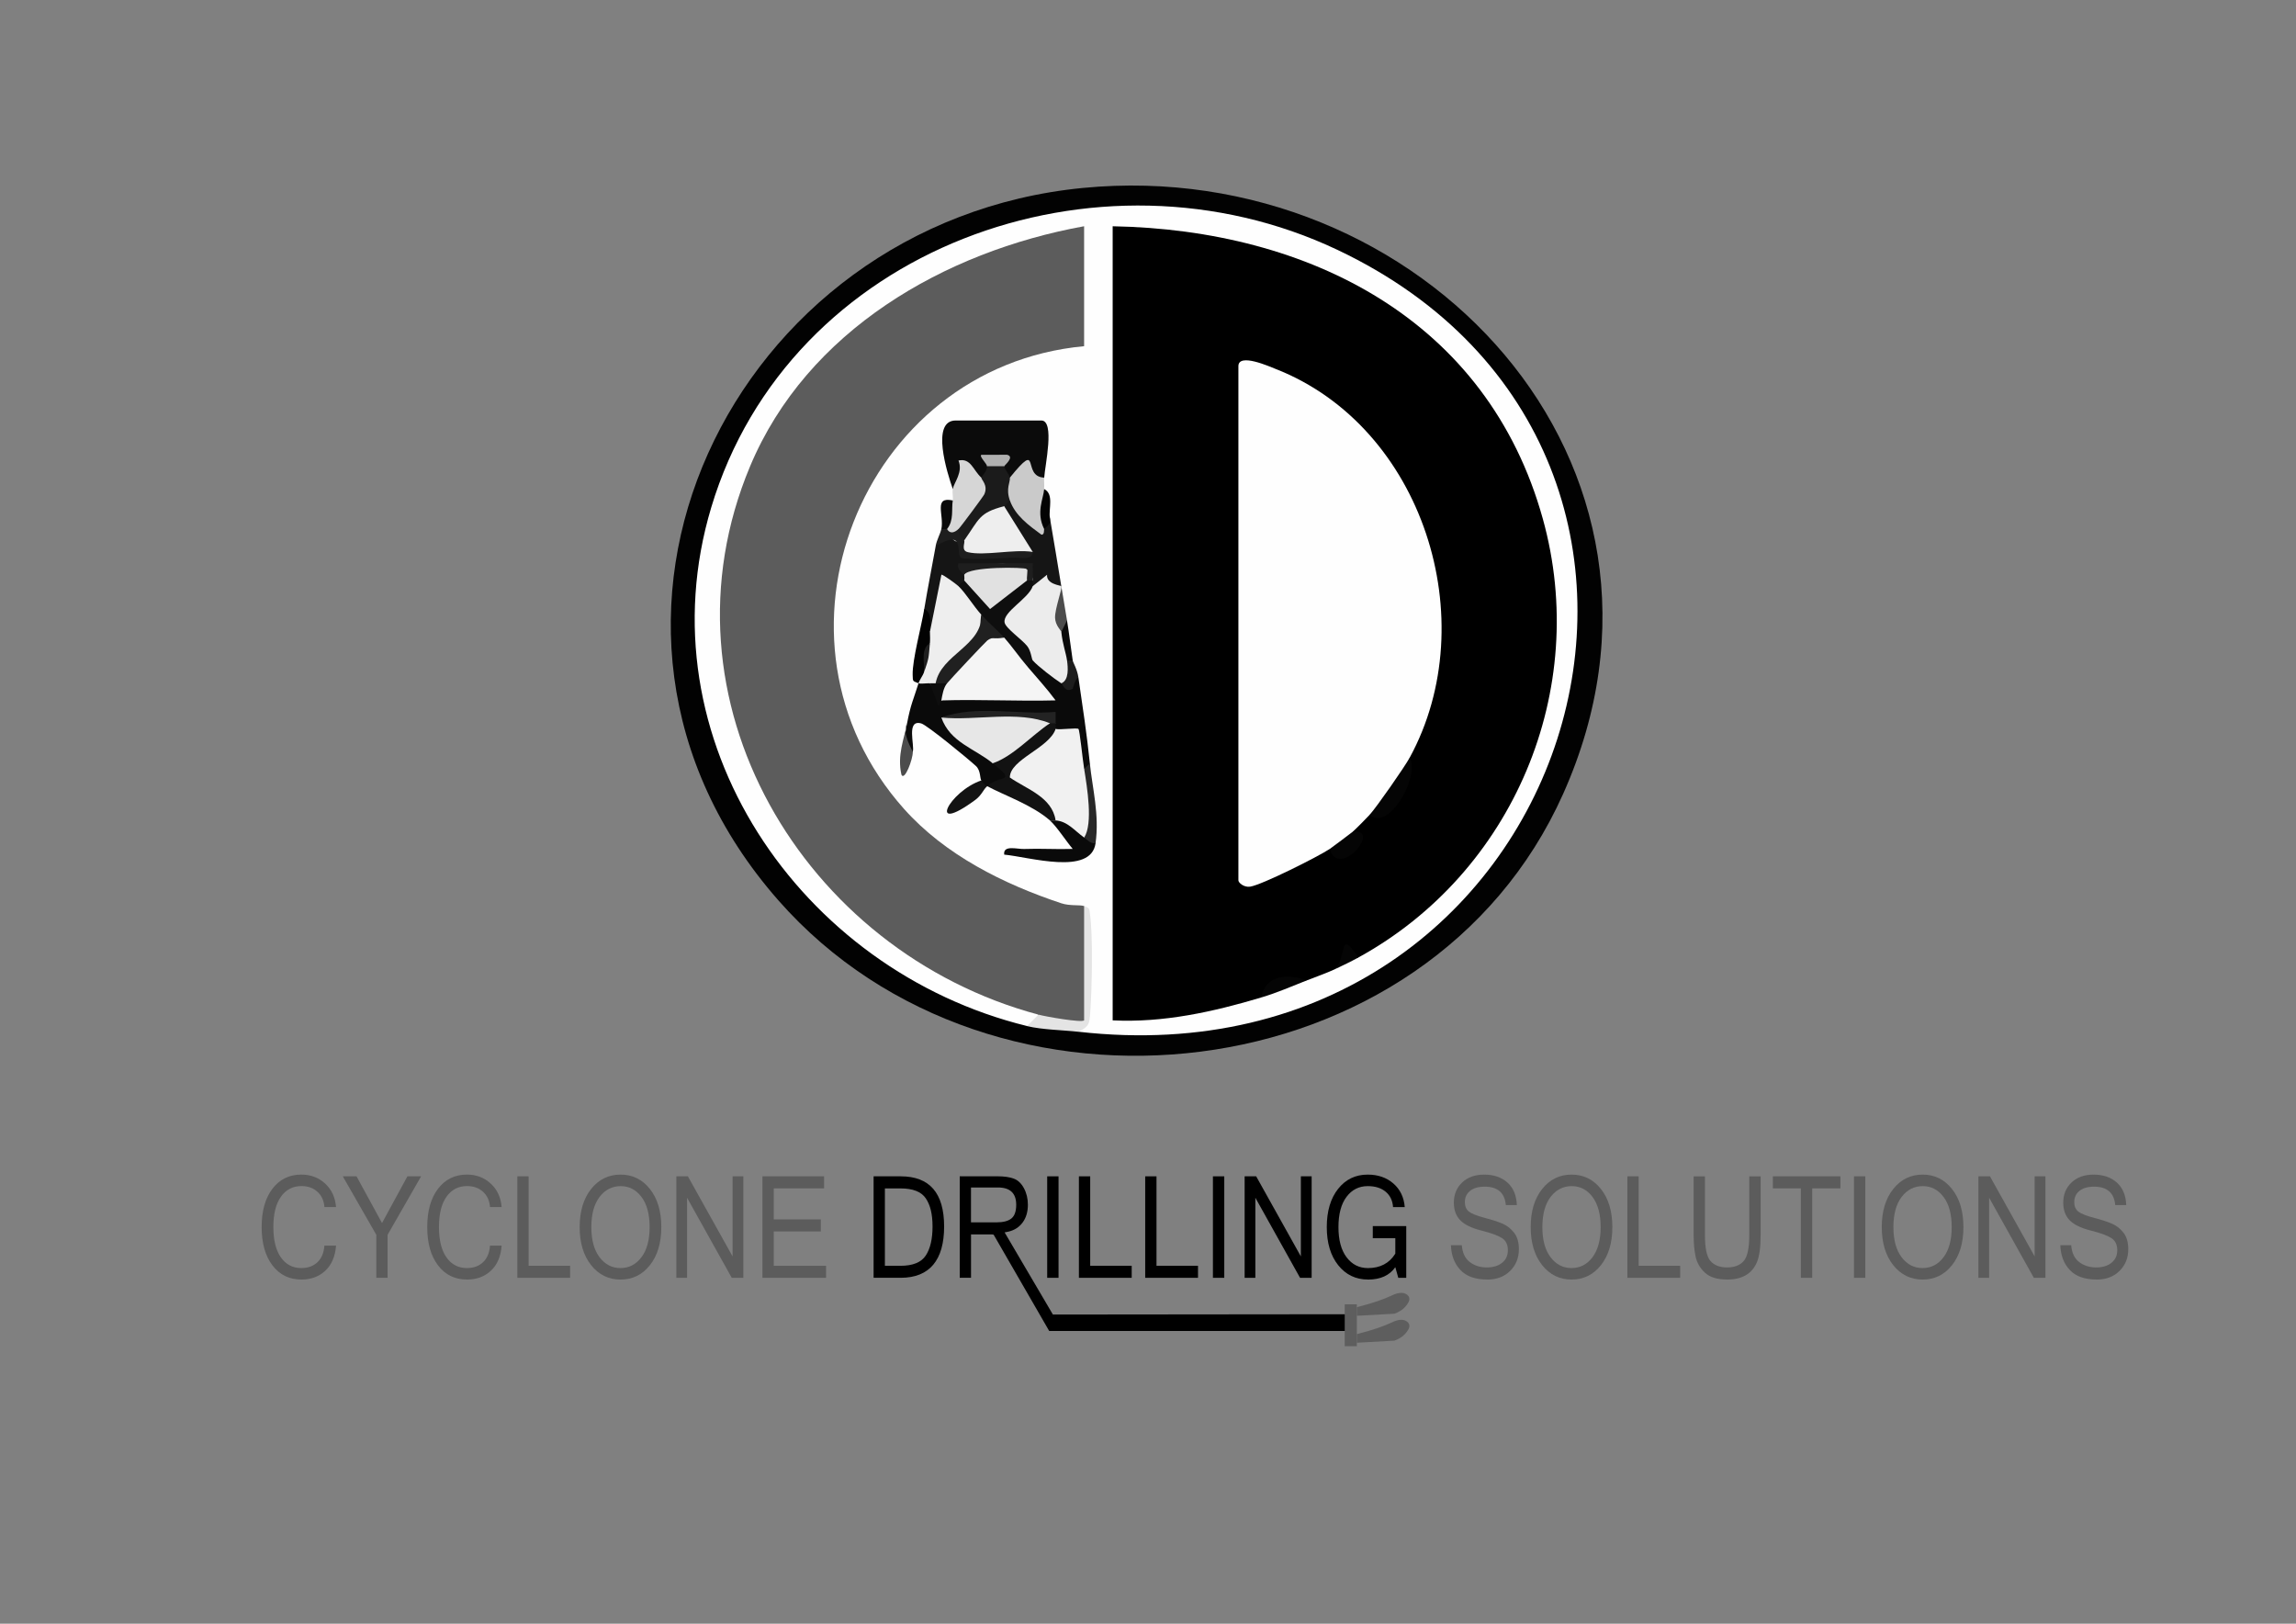 <svg xmlns="http://www.w3.org/2000/svg" id="Layer_1" viewBox="0 0 841.89 595.28"><rect x="0" y="0" width="841.89" height="595.28" fill="#808080" stroke="none"/><defs><style>      .st0 {        fill: #cacaca;      }      .st1 {        fill: #121212;      }      .st2 {        fill: #020202;      }      .st3 {        fill: #5e5e5e;      }      .st4 {        fill: #1e1e1e;      }      .st5 {        fill: #131313;      }      .st6 {        fill: #090909;      }      .st7 {        fill: #e1e1e1;      }      .st8 {        fill: #050505;      }      .st9 {        fill: #4c4c4c;      }      .st10 {        fill: #1f1f1f;      }      .st11 {        fill: #282828;      }      .st12 {        fill: #b0b0b0;      }      .st13 {        fill: #202020;      }      .st14 {        fill: #f1f1f1;      }      .st15 {        fill: #030303;      }      .st16 {        fill: #1d1d1d;      }      .st17 {        fill: #0e0e0e;      }      .st18 {        fill: #eee;      }      .st19 {        fill: #1b1b1b;      }      .st20 {        fill: #0b0b0b;      }      .st21 {        fill: #d6d6d6;      }      .st22 {        fill: #232323;      }      .st23 {        fill: #f5f5f5;      }      .st24 {        fill: #0a0a0a;      }      .st25 {        fill: #e4e4e4;      }      .st26 {        fill: #ececec;      }      .st27 {        fill: #151515;      }      .st28 {        fill: #fefefe;      }      .st29 {        fill: #e7e7e7;      }      .st30 {        fill: #5c5c5c;      }    </style></defs><path class="st2" d="M397.1,68.9c123.69-12,230.11,101.36,176.07,222.15-49.44,110.51-209.08,128.46-287.72,39.08-89.08-101.25-16.97-248.74,111.65-261.23Z"></path><path class="st28" d="M395.44,378.27c6.03-11.23,3.78-31.94,2.09-46.08-.28,4.75-3.88,4.3-7.8,3.43-92.78-20.55-120.82-139.92-42.79-194.48,12.55-8.78,36.97-21.84,50.59-14.21-4.18-1.22-5.58-5.37-4.19-12.45-.68-8.31-1.96-27.71,4.19-31.54l-5.15,5.28c-159.77,29.8-164.18,228.96-16.01,278.13l4.41,5.62c3.49,2.34,2.09,3.74-4.19,4.19-83.32-20.43-141.29-105.16-115.79-190.14,28.59-95.27,141.76-136.05,229.63-94.41,159.13,75.41,87.4,307.39-95,286.64Z"></path><path class="st25" d="M397.53,332.19c2.07.72,1.88.89,2.16,3.02,1.12,8.54.71,26.9.08,35.93-.29,4.23-.35,5.14-4.33,7.13-5.76-.65-13.32-.74-18.85-2.09l4.19-4.19c1.38-3.25,5.57-4.25,12.56-3.01v-33.79s4.19-3,4.19-3Z"></path><path d="M498.06,351.04c-3.53.52-5.99,1.57-8.38,4.19-2.66,1.28-7.41,3-10.47,4.19-6.61.17-12.25,1.11-16.76,6.28-17.59,5.25-35.84,9.31-54.46,8.38V82.95c72.09,1.31,137.42,34.29,157.72,107.23,17.46,62.75-10.83,129.74-67.65,160.86Z"></path><path class="st30" d="M380.77,371.98c-86.22-23.05-141.54-115.56-105.73-201.03,20.85-49.75,71.26-78.72,122.48-88.01v43.98c-81.94,7.63-121.46,107.6-66,169.68,15.04,16.84,36.42,27.52,57.68,34.57,3.14,1.04,6.74.46,8.32,1.01v41.9c-.95.93-13.95-1.35-16.76-2.1Z"></path><path class="st24" d="M389.15,250.51c2.05-1.49,4.15-2.19,6.28-2.09,1.54,10.57,3.1,20.73,4.19,31.42-.14,1.58-.28,2.47-2.09,2.09l-4.51-2.03c.26-5.25-1.73-9.46-5.96-12.63-1.76-.49-1.71-1.2,0-2.09-12.99-4.16-26.96-4.86-41.89-2.09,10.19,3.7,16.47,9.29,18.85,16.76,8.1-3.02,7.42,2.57,5.73,8.89l-7.83-.51c-2.94,3.14-4.23,1.82-2.09-2.09-.55-.7-.2-3.66-1.96-5.29-2.77-2.57-17.91-15.03-20.08-15.63-5.61-1.56-2.33,8-3.1,10.44-4.29,2.49-2.91-6.76-2.09-10.47,1.29-6.86,2.35-8.77,4.19-14.66,2.78-3.53,4.17-3.53,4.19,0,2.44.07,3.83,2.16,4.19,6.28,9.34-4.43,20.28-5.94,32.82-4.54-2.47-2.03-2.34-4.96-1.4-8.02-2.42-2.92-1.36-4.06,2.09-2.09,4.07-4.45,12.57,3,10.47,8.38Z"></path><path class="st20" d="M382.87,175.1c-1.86,2.94-6.05,2.94-12.57,0-5.51,1.25-5.92-.03-2.09-4.19-1.79-2.87-4.42-2.98-6.28,0,4.46,4.03,3.65,5.79-2.09,4.19-3.41,1.77-6.9,3.16-10.47,4.19-2.1-5.96-8.12-25.13,1.05-25.13h31.42c5.04,0,1.32,16.54,1.05,20.94Z"></path><path class="st27" d="M370.3,183.48c1.74-.49,3.85-.67,4.9.65,2.54,3.19,4.93,6.68,6.89,10.24.1.19-3.84-1.74.78-.41-.29-2.42.41-3.81,2.09-4.19,1.41,8.38,2.84,16.71,4.19,25.13-1.04,4.24-4.53,4.24-10.47,0-1.77-.5-1.72-1.2,0-2.09-.09-8.69-20.98-6.89-25.13-2.09,1.95.36,1.87,1.08,0,2.09,2.67,3.04,1.42,4.17-2.09,2.09-3.67,2.84-5.62,7.8-5.82,14.88l-4.65,1.88c-1.32-1.52-2.02-4.31-2.09-8.38,1.26-7.6,2.81-15.42,4.19-23.04,4.25-7.43,9-4.37,10.42,3.16,1.54,1.34,21.33.18,25.19-1.06-6.82-1.35-15.06-10.44-10.47-16.76-2.75-3-1.53-4.2,2.09-2.09Z"></path><path class="st1" d="M387.06,267.26c3.09,4.29-.59,9.76-11.03,16.42,11.53,5.11,15.2,10.8,11.03,17.09h-2.09c-6.48-5.67-16.6-9.11-23.04-12.57,5.11-4.38,11.15-1,2.09-8.38.66-7.31,13.25-15.24,20.94-14.66.59-1.83,1.29-1.8,2.09,0,0,.71.16,1.61,0,2.09Z"></path><path class="st0" d="M370.3,175.1c11.65-14.37,4.15-.29,12.57,0-.09,1.39.1,2.8,0,4.19.86,4.74.86,9.63,0,14.66-.12.13.21,2.25-1.03,2.05-4.59-3.38-9.53-6.9-11.54-12.52-6.89.27-6.72-7.73,0-8.38Z"></path><path class="st21" d="M359.83,175.1c14.26-.46-2.39,16.66-8.38,18.85,2.07,7.15-2.72,5.07-4.19,0-1.24-4.74-.54-8.23,2.09-10.47.21-1.32-.25-2.91,0-4.19.47-2.46,3.86-6.15,2.1-10.46,4.56-1,5.37,3.58,8.37,6.27Z"></path><path class="st24" d="M397.53,307.06c2.76-2.75,3.76-1.4,4.19,2.09-1.69,11.98-24.35,5.01-33.5,4.17-.49-3.65,4.76-1.97,7.3-2.07,5.93-.23,11.91.18,17.82-.02-2.35-2.78-5.98-8.36-8.38-10.45h2.09c3.42-7.1,11.63-.68,10.47,6.28Z"></path><path class="st11" d="M401.72,309.15c-2.01.13-2.89-1.19-4.19-2.09-3.08-6.08-5.26-20.54,0-25.13l2.09-2.09c.93,9.16,3.57,18.92,2.09,29.32Z"></path><path class="st2" d="M340.98,231.65c4.05.61,3.83,2.28,0,4.19l-2.09,10.47c3.41,2.57,1.48,3.26-2.09,4.19-2.11-.92-2.09-.44-2.15-3.12-.13-5.51,3.17-17.57,4.25-24.1,3.16,1.46,2.01,5.62,2.09,8.38Z"></path><path class="st5" d="M361.92,288.21c-1.17,1-1.94,3.31-4.29,5.04-17.96,13.21-9.62-3.14,2.2-7.13.7.9.87,1.43,2.09,2.09Z"></path><path class="st8" d="M479.21,359.42c-5.76,2.24-10.7,4.47-16.76,6.28,1.53-8.35,9.71-8.78,16.76-6.28Z"></path><path class="st24" d="M393.34,242.13c-.59,1.83-1.29,1.8-2.09,0-6.25-.78-8.28-8.15-2.09-10.47-.77-2.83-1.23-5.12,2.09-4.19.81,4.93,1.35,9.76,2.09,14.66Z"></path><path class="st9" d="M391.25,227.47l-2.09,4.19c-9.48,3.35-8.02-16.34,0-16.76.66,4.11,1.41,8.39,2.09,12.57Z"></path><path class="st9" d="M334.7,275.64c.07,2.68-3.02,10.87-4.17,8.37-1.61-7.22.97-12.98,2.07-18.84-2.07,3.84,2.08,9.92,2.09,10.47Z"></path><path class="st15" d="M384.96,189.77c.33,2.61-.81,2.89-2.09,4.19-3.07-6.16-.25-11.13,0-14.66,3.69,1.8,1.57,7.34,2.09,10.47Z"></path><path class="st6" d="M349.36,183.48c-.55,3.39.49,7.22-2.09,10.47-.59,1.83-1.29,1.8-2.09,0,1.05-5.21-3.02-12.04,4.19-10.47Z"></path><path class="st16" d="M395.44,248.41c-1.45.68-1.93,4.04-2.14,4.15-2.84,1.53-3.61-1.72-4.14-2.06-2.96-3.65-2.61-6.6,2.09-8.38h2.09c.13.85,1.64,3.15,2.09,6.28Z"></path><path class="st8" d="M489.69,355.23c4.34-5.35,1.3-14.84,8.38-4.19-3.26,1.78-5.16,2.64-8.38,4.19Z"></path><path class="st4" d="M351.45,193.95c3.43-.73,3.32,1.25,2.09,4.19,6.54.66,13.15.57,19.84-.25l5.3,4.44c-.02,3.31-4.8,1.97-7.31,2.11-3.95.23-16.16.87-18.78.12s2.15-11.33-9.52-4.33c.44-2.43,1.74-4.51,2.09-6.28h2.09c1.1,1.98,2.88,1.25,4.19,0Z"></path><path class="st28" d="M516.92,277.73c-1.2,7.78-6.63,19.45-14.66,20.94-1.11,1.24-5.11,5.26-6.28,6.28,2.93,3.69-4.96,9.4-8.38,6.28-4.4,2.9-24.8,13.14-29.17,13.83-2.27.36-4.34-1.41-4.34-2.32v-188.5c0-4.99,11.56.2,13.65,1.02,54.13,21.18,76.51,92.24,49.19,142.45Z"></path><path class="st8" d="M516.92,277.73c3.9,7.06-7.98,27.37-14.66,20.94,2.58-2.88,12.77-17.47,14.66-20.94Z"></path><path class="st8" d="M495.97,304.96c11.01-1.5-5.02,17.71-8.38,6.28.54-.36,7.97-5.92,8.38-6.28Z"></path><path class="st14" d="M387.06,267.26c1.91.35,7.91-.54,8.39-.01s1.52,11.18,2.09,14.68c1.08,6.7,3.31,20.01,0,25.13-3.42-2.39-6.05-5.98-10.47-6.28-1.28-8.64-10.75-11.5-16.78-15.74-.02-6.66,14.35-10.68,16.78-17.78Z"></path><path class="st23" d="M368.21,233.75c4.66.36,8.83,5.78,8.38,10.47,3.51,4.12,7.26,8.2,10.47,12.55-13.92.37-27.98-.43-41.89.02-2.43-3.44-2.32-5.78,2.09-6.28-2.23-2.17,13.77-20.12,15.11-20.09l5.84,3.33Z"></path><path class="st26" d="M378.68,214.9l5.25-4.18c-.31,3.5,5.03,3.87,5.23,4.18.47.72-2.4,8.28-2.29,11.59.1,2.84,2.24,4.67,2.29,5.17.48,4.61,1.7,7.64,2.09,10.47.35,2.52.81,7.19-2.09,8.38-2.63-1.68-8.6-6.26-10.47-8.38-1.7-1.06-14.24-14.33-14.25-15.42-.01-1.36,11.5-11.8,14.25-11.81Z"></path><path class="st18" d="M351.45,214.9c3.91,1.03,8.65,6.28,8.38,10.47l2.83,6.69c-6.8,6.01-13.33,12.16-19.58,18.44-.39,1.88-1.1,1.8-2.09,0-1.3-.06-3.46.32-4.19,0,.45-1.43,1.6-2.76,2.09-4.19l2.09-10.47c.11-1.36.04-2.82,0-4.19l4.21-20.94c.28-.35,5.46,3.42,6.26,4.19Z"></path><path class="st29" d="M384.96,265.17c-6.91,4.62-13.45,12.1-20.94,14.66-6.73-5.48-15.62-7.64-18.85-16.76,12.92-1.69,26.06-1.82,38.98-.17l.81,2.27Z"></path><path class="st17" d="M376.59,212.8c.59-1.83,1.29-1.8,2.09,0-.05.73.17,1.58,0,2.09-1.56,4.64-11.01,9.38-10.32,13.33.37,2.1,6.36,6.19,8.3,8.66,1.44,1.82,1.58,4.74,2.02,5.24l-2.09,2.09c-2.89-3.39-5.48-7.17-8.38-10.47-6.87,1.17-9.67-1.62-8.38-8.38-2.89-3.19-5.73-7.92-8.38-10.47.32-.89,2.01-1.73,2.09-2.09,2.5-2.01,6.15-.66,10.95,4.05,4.29-4.91,8.32-6.26,12.09-4.05Z"></path><path class="st22" d="M345.17,263.07c12.7-4.78,28.48-.84,41.9-2.09.03,1.39,0,2.79-.01,4.18h-2.09c-11.7-4.78-26.97-.85-39.8-2.09Z"></path><path class="st17" d="M347.26,250.51c-1.33,1.66-1.72,4.22-2.09,6.28-.21,0-.57,1.93-1.06,1.9l-3.13-8.18c.69.03,1.4,0,2.09,0,1.85-3.22,3.7-4.04,4.19,0Z"></path><path class="st19" d="M368.21,170.92c.02,1.05,1.93,2.99,2.09,4.19.22,1.59-1.59,3.92,0,8.38-.8.42-1.59,1.96-2.09,2.09-1.21,4.53-9.32,12.85-14.66,12.57-.6-1.13-2.44-2.13-2.09-4.19.76-.72,9.13-12,9.45-12.72,1.54-3.4-1.14-5.33-1.07-6.13.04-.45,2.11-2.19,2.09-4.19-.23-3.3,5.53-3.04,6.28,0Z"></path><path class="st12" d="M361.92,170.92c0-.88-2.99-3.62-2.09-4.17l9.42-.03c3.02.73-1.04,3.98-1.04,4.2h-6.28Z"></path><path class="st18" d="M368.21,185.58l10.47,16.76c-6.89-1.1-17.73,1.56-23.82.09-2.61-.63-.88-3.46-1.32-4.28,5.64-7.99,5.39-10.16,14.66-12.57Z"></path><path class="st7" d="M353.55,210.71c1-4.76,29.51-6.3,23.04,2.09l-13.56,10.48-9.48-10.48c.13-.56.06-1.5,0-2.09Z"></path><path class="st4" d="M353.55,210.71c-.03-.23-2.98-1.77-2.09-4.17l27.23-.02c-.05,2.08.13,4.21-.01,6.29h-2.09c-.19-1.17.36-3.93.02-4.19-.95-.71-21.16-1.01-23.06,2.09Z"></path><path class="st10" d="M338.88,246.32c.12-3.36-1.3-8.68,2.09-10.47-.45,5.38-.33,5.38-2.09,10.47Z"></path><path class="st13" d="M359.83,225.37c2.96,3.27,6.56,6.3,8.38,8.38-2.07-.12-4.51-.28-6.18,1.06-.87.7-13.59,14.24-14.76,15.7h-4.19c1.89-10.58,17.22-13.76,16.76-25.13Z"></path><g><path class="st30" d="M110.5,469.1c-4.43,0-7.96-1.73-10.6-5.19-2.64-3.46-3.96-8.14-3.96-14.05s1.32-10.59,3.96-14.05c2.64-3.46,6.17-5.19,10.6-5.19,3.4,0,6.3,1.09,8.69,3.27,2.39,2.18,3.73,5.06,4.03,8.63h-4.27c-.17-2.35-1.03-4.22-2.57-5.61s-3.49-2.08-5.84-2.08c-3.17,0-5.68,1.3-7.53,3.9-1.85,2.6-2.77,6.31-2.77,11.13s.92,8.51,2.75,11.12c1.84,2.6,4.33,3.91,7.47,3.91,2.45,0,4.43-.71,5.93-2.13,1.51-1.42,2.36-3.45,2.56-6.09h4.27c-.3,3.96-1.61,7.02-3.93,9.19-2.32,2.17-5.25,3.25-8.79,3.25Z"></path><path class="st30" d="M154.41,431.26l-12.29,21.44v15.76h-4.14v-15.76l-12.29-21.44h5.04l9.35,17.13,9.31-17.13h5.04Z"></path><path class="st30" d="M171.22,469.1c-4.43,0-7.96-1.73-10.6-5.19-2.64-3.46-3.96-8.14-3.96-14.05s1.32-10.59,3.96-14.05c2.64-3.46,6.17-5.19,10.6-5.19,3.4,0,6.3,1.09,8.69,3.27,2.39,2.18,3.73,5.06,4.03,8.63h-4.27c-.17-2.35-1.03-4.22-2.57-5.61s-3.49-2.08-5.84-2.08c-3.17,0-5.68,1.3-7.53,3.9-1.85,2.6-2.77,6.31-2.77,11.13s.92,8.51,2.75,11.12c1.84,2.6,4.33,3.91,7.47,3.91,2.45,0,4.43-.71,5.93-2.13,1.51-1.42,2.36-3.45,2.56-6.09h4.27c-.3,3.96-1.61,7.02-3.93,9.19-2.32,2.17-5.25,3.25-8.79,3.25Z"></path><path class="st30" d="M209.05,468.47h-19.36v-37.21h4.14v32.79h15.22v4.42Z"></path><path class="st30" d="M227.55,430.63c4.38,0,7.97,1.76,10.76,5.28,2.79,3.52,4.18,8.17,4.18,13.96s-1.39,10.44-4.18,13.96c-2.79,3.52-6.37,5.28-10.76,5.28s-8-1.76-10.8-5.29c-2.8-3.53-4.2-8.18-4.2-13.95s1.4-10.44,4.2-13.96c2.8-3.52,6.4-5.28,10.8-5.28ZM227.51,464.89c3.13,0,5.69-1.32,7.69-3.96,2-2.64,3-6.33,3-11.06s-1-8.42-2.99-11.06c-1.99-2.64-4.53-3.96-7.62-3.96s-5.72,1.32-7.74,3.96c-2.01,2.64-3.02,6.33-3.02,11.06s1,8.4,3.01,11.05,4.56,3.97,7.66,3.97Z"></path><path class="st30" d="M272.57,468.47h-4.25l-16.39-29.36v29.36h-3.93v-37.21h4.23l16.39,29.36v-29.36h3.95v37.21Z"></path><path class="st30" d="M302.9,468.47h-23.33v-37.21h22.6v4.42h-18.46v11.37h17.27v4.42h-17.27v12.59h19.19v4.42Z"></path><path d="M320.33,431.26h9.92c10.63,0,15.94,6.13,15.94,18.4s-5.31,18.8-15.94,18.8h-9.92v-37.21ZM324.48,464.06h5.7c4.54,0,7.63-1.26,9.28-3.77s2.48-6.05,2.48-10.62-.82-7.89-2.47-10.33c-1.64-2.44-4.74-3.65-9.3-3.65h-5.7v28.37Z"></path><path d="M386.06,481.93c36.41-.04,72.82-.08,109.24-.11v6.13h-110.59c-6.79-11.77-13.58-23.53-20.37-35.3-.21-.03-.42-.07-.63-.1h-7.66v15.91h-4.14v-37.21h13.85c2.42,0,4.4.28,5.93.84,1.54.56,2.79,1.73,3.76,3.53s1.45,3.81,1.45,6.06c0,2.57-.63,4.72-1.88,6.45-1.25,1.72-2.97,2.85-5.14,3.38-.5.1-1.01.21-1.51.31,5.9,10.04,11.8,20.07,17.7,30.11ZM356.04,448.14h9.24c2.58,0,4.44-.48,5.6-1.45,1.16-.96,1.74-2.63,1.74-5,0-4.23-2.23-6.34-6.7-6.34h-9.88v12.79Z"></path><path d="M388.14,468.47h-4.16v-37.21h4.16v37.21Z"></path><path d="M414.97,468.47h-19.36v-37.21h4.14v32.79h15.22v4.42Z"></path><path d="M439.28,468.47h-19.36v-37.21h4.14v32.79h15.22v4.42Z"></path><path d="M448.91,468.47h-4.16v-37.21h4.16v37.21Z"></path><path d="M480.95,468.47h-4.25l-16.39-29.36v29.36h-3.93v-37.21h4.23l16.39,29.36v-29.36h3.95v37.21Z"></path><path d="M501.63,469.1c-4.5,0-8.14-1.75-10.94-5.25-2.79-3.5-4.19-8.16-4.19-13.98s1.38-10.5,4.14-14c2.76-3.49,6.38-5.24,10.86-5.24,3.77,0,6.91,1.08,9.4,3.24s3.9,5.05,4.19,8.67h-4.29c-.17-2.4-1.08-4.28-2.73-5.65-1.65-1.36-3.83-2.04-6.53-2.04-3.23,0-5.83,1.31-7.8,3.93-1.97,2.62-2.96,6.32-2.96,11.09s1,8.45,2.99,11.08,4.6,3.95,7.81,3.95c4.51,0,7.86-1.77,10.05-5.3v-5.66h-8.26v-4.44h12.27v18.98h-2.92l-1.09-3.91c-2.12,3.03-5.46,4.54-10.01,4.54Z"></path><path class="st30" d="M545.36,469.1c-4.41,0-7.71-1.18-9.89-3.53-2.19-2.35-3.33-5.37-3.45-9.06h3.99c.21,2.77,1.18,4.83,2.91,6.16,1.73,1.33,3.82,1.99,6.26,1.99,2.32,0,4.19-.57,5.6-1.7,1.42-1.13,2.12-2.67,2.12-4.62,0-2.05-.73-3.54-2.2-4.47s-3.99-1.85-7.57-2.75-6.15-2.16-7.7-3.77-2.34-3.75-2.34-6.42c0-3.01,1.01-5.48,3.04-7.41,2.03-1.93,4.72-2.89,8.08-2.89,3.53,0,6.37.97,8.54,2.92,2.16,1.95,3.31,4.69,3.44,8.25h-4.03c-.41-4.5-3-6.75-7.77-6.75-2.31,0-4.09.52-5.36,1.55-1.27,1.03-1.9,2.4-1.9,4.11,0,1.56.51,2.72,1.53,3.5,1.02.78,2.92,1.53,5.7,2.26,2.78.73,4.99,1.45,6.63,2.16,1.64.71,3.04,1.82,4.2,3.31,1.17,1.5,1.75,3.51,1.75,6.03,0,3.2-1.07,5.85-3.21,7.97-2.14,2.12-4.93,3.17-8.38,3.17Z"></path><path class="st30" d="M576.27,430.63c4.38,0,7.97,1.76,10.76,5.28,2.79,3.52,4.18,8.17,4.18,13.96s-1.39,10.44-4.18,13.96c-2.79,3.52-6.38,5.28-10.76,5.28s-8-1.76-10.8-5.29c-2.8-3.53-4.2-8.18-4.2-13.95s1.4-10.44,4.2-13.96c2.8-3.52,6.4-5.28,10.8-5.28ZM576.23,464.89c3.13,0,5.7-1.32,7.69-3.96,2-2.64,3-6.33,3-11.06s-1-8.42-2.99-11.06-4.53-3.96-7.62-3.96-5.72,1.32-7.74,3.96c-2.01,2.64-3.02,6.33-3.02,11.06s1,8.4,3.01,11.05,4.56,3.97,7.66,3.97Z"></path><path class="st30" d="M616.08,468.47h-19.36v-37.21h4.14v32.79h15.22v4.42Z"></path><path class="st30" d="M633.3,469.1c-3.63,0-6.34-.84-8.14-2.51-1.8-1.68-2.94-3.65-3.42-5.91-.48-2.27-.72-4.9-.72-7.89v-21.52h4.14v21.44c0,4.89.69,8.11,2.07,9.64,1.38,1.54,3.4,2.31,6.06,2.31s4.68-.77,6.06-2.31c1.38-1.54,2.07-4.75,2.07-9.64v-21.44h4.16v21.52c0,4.5-.45,7.82-1.36,9.95s-2.26,3.73-4.09,4.78c-1.82,1.06-4.11,1.59-6.85,1.59Z"></path><path class="st30" d="M674.84,435.68h-10.35v32.79h-4.16v-32.79h-10.27v-4.42h24.78v4.42Z"></path><path class="st30" d="M683.97,468.47h-4.16v-37.21h4.16v37.21Z"></path><path class="st30" d="M705,430.63c4.38,0,7.97,1.76,10.76,5.28,2.79,3.52,4.18,8.17,4.18,13.96s-1.39,10.44-4.18,13.96c-2.79,3.52-6.38,5.28-10.76,5.28s-8-1.76-10.8-5.29c-2.8-3.53-4.2-8.18-4.2-13.95s1.4-10.44,4.2-13.96c2.8-3.52,6.4-5.28,10.8-5.28ZM704.95,464.89c3.13,0,5.7-1.32,7.69-3.96,2-2.64,3-6.33,3-11.06s-1-8.42-2.99-11.06-4.53-3.96-7.62-3.96-5.72,1.32-7.74,3.96c-2.01,2.64-3.02,6.33-3.02,11.06s1,8.4,3.01,11.05,4.56,3.97,7.66,3.97Z"></path><path class="st30" d="M750.01,468.47h-4.25l-16.39-29.36v29.36h-3.93v-37.21h4.23l16.39,29.36v-29.36h3.95v37.21Z"></path><path class="st30" d="M768.81,469.1c-4.41,0-7.71-1.18-9.89-3.53-2.19-2.35-3.33-5.37-3.45-9.06h3.99c.21,2.77,1.18,4.83,2.91,6.16,1.73,1.33,3.82,1.99,6.26,1.99,2.32,0,4.19-.57,5.6-1.7,1.42-1.13,2.12-2.67,2.12-4.62,0-2.05-.73-3.54-2.2-4.47s-3.99-1.85-7.57-2.75-6.15-2.16-7.7-3.77-2.34-3.75-2.34-6.42c0-3.01,1.01-5.48,3.04-7.41,2.03-1.93,4.72-2.89,8.08-2.89,3.53,0,6.37.97,8.54,2.92,2.16,1.95,3.31,4.69,3.44,8.25h-4.03c-.41-4.5-3-6.75-7.77-6.75-2.31,0-4.09.52-5.36,1.55-1.27,1.03-1.9,2.4-1.9,4.11,0,1.56.51,2.72,1.53,3.5,1.02.78,2.92,1.53,5.7,2.26,2.78.73,4.99,1.45,6.63,2.16,1.64.71,3.04,1.82,4.2,3.31,1.17,1.5,1.75,3.51,1.75,6.03,0,3.2-1.07,5.85-3.21,7.97s-4.93,3.17-8.38,3.17Z"></path><path class="st3" d="M497.52,480.57"></path><rect class="st3" x="493.08" y="478.18" width="4.43" height="15.37"></rect><path class="st3" d="M510.13,475.04c.97-.46,3.46-1.67,5.34-.68.2.1,1,.53,1.25,1.36.3,1.01-.39,2-.91,2.71-1.34,1.84-3.24,2.75-4.54,3.2-4.58.25-9.16.51-13.75.76v-3.15c6.15-1.56,10-2.99,12.61-4.2Z"></path><path class="st3" d="M510.13,484.92c.97-.46,3.46-1.67,5.34-.68.2.1,1,.53,1.25,1.36.3,1.01-.39,2-.91,2.71-1.34,1.84-3.24,2.75-4.54,3.2-4.58.25-9.16.51-13.75.76v-3.15c6.15-1.56,10-2.99,12.61-4.2Z"></path></g></svg>